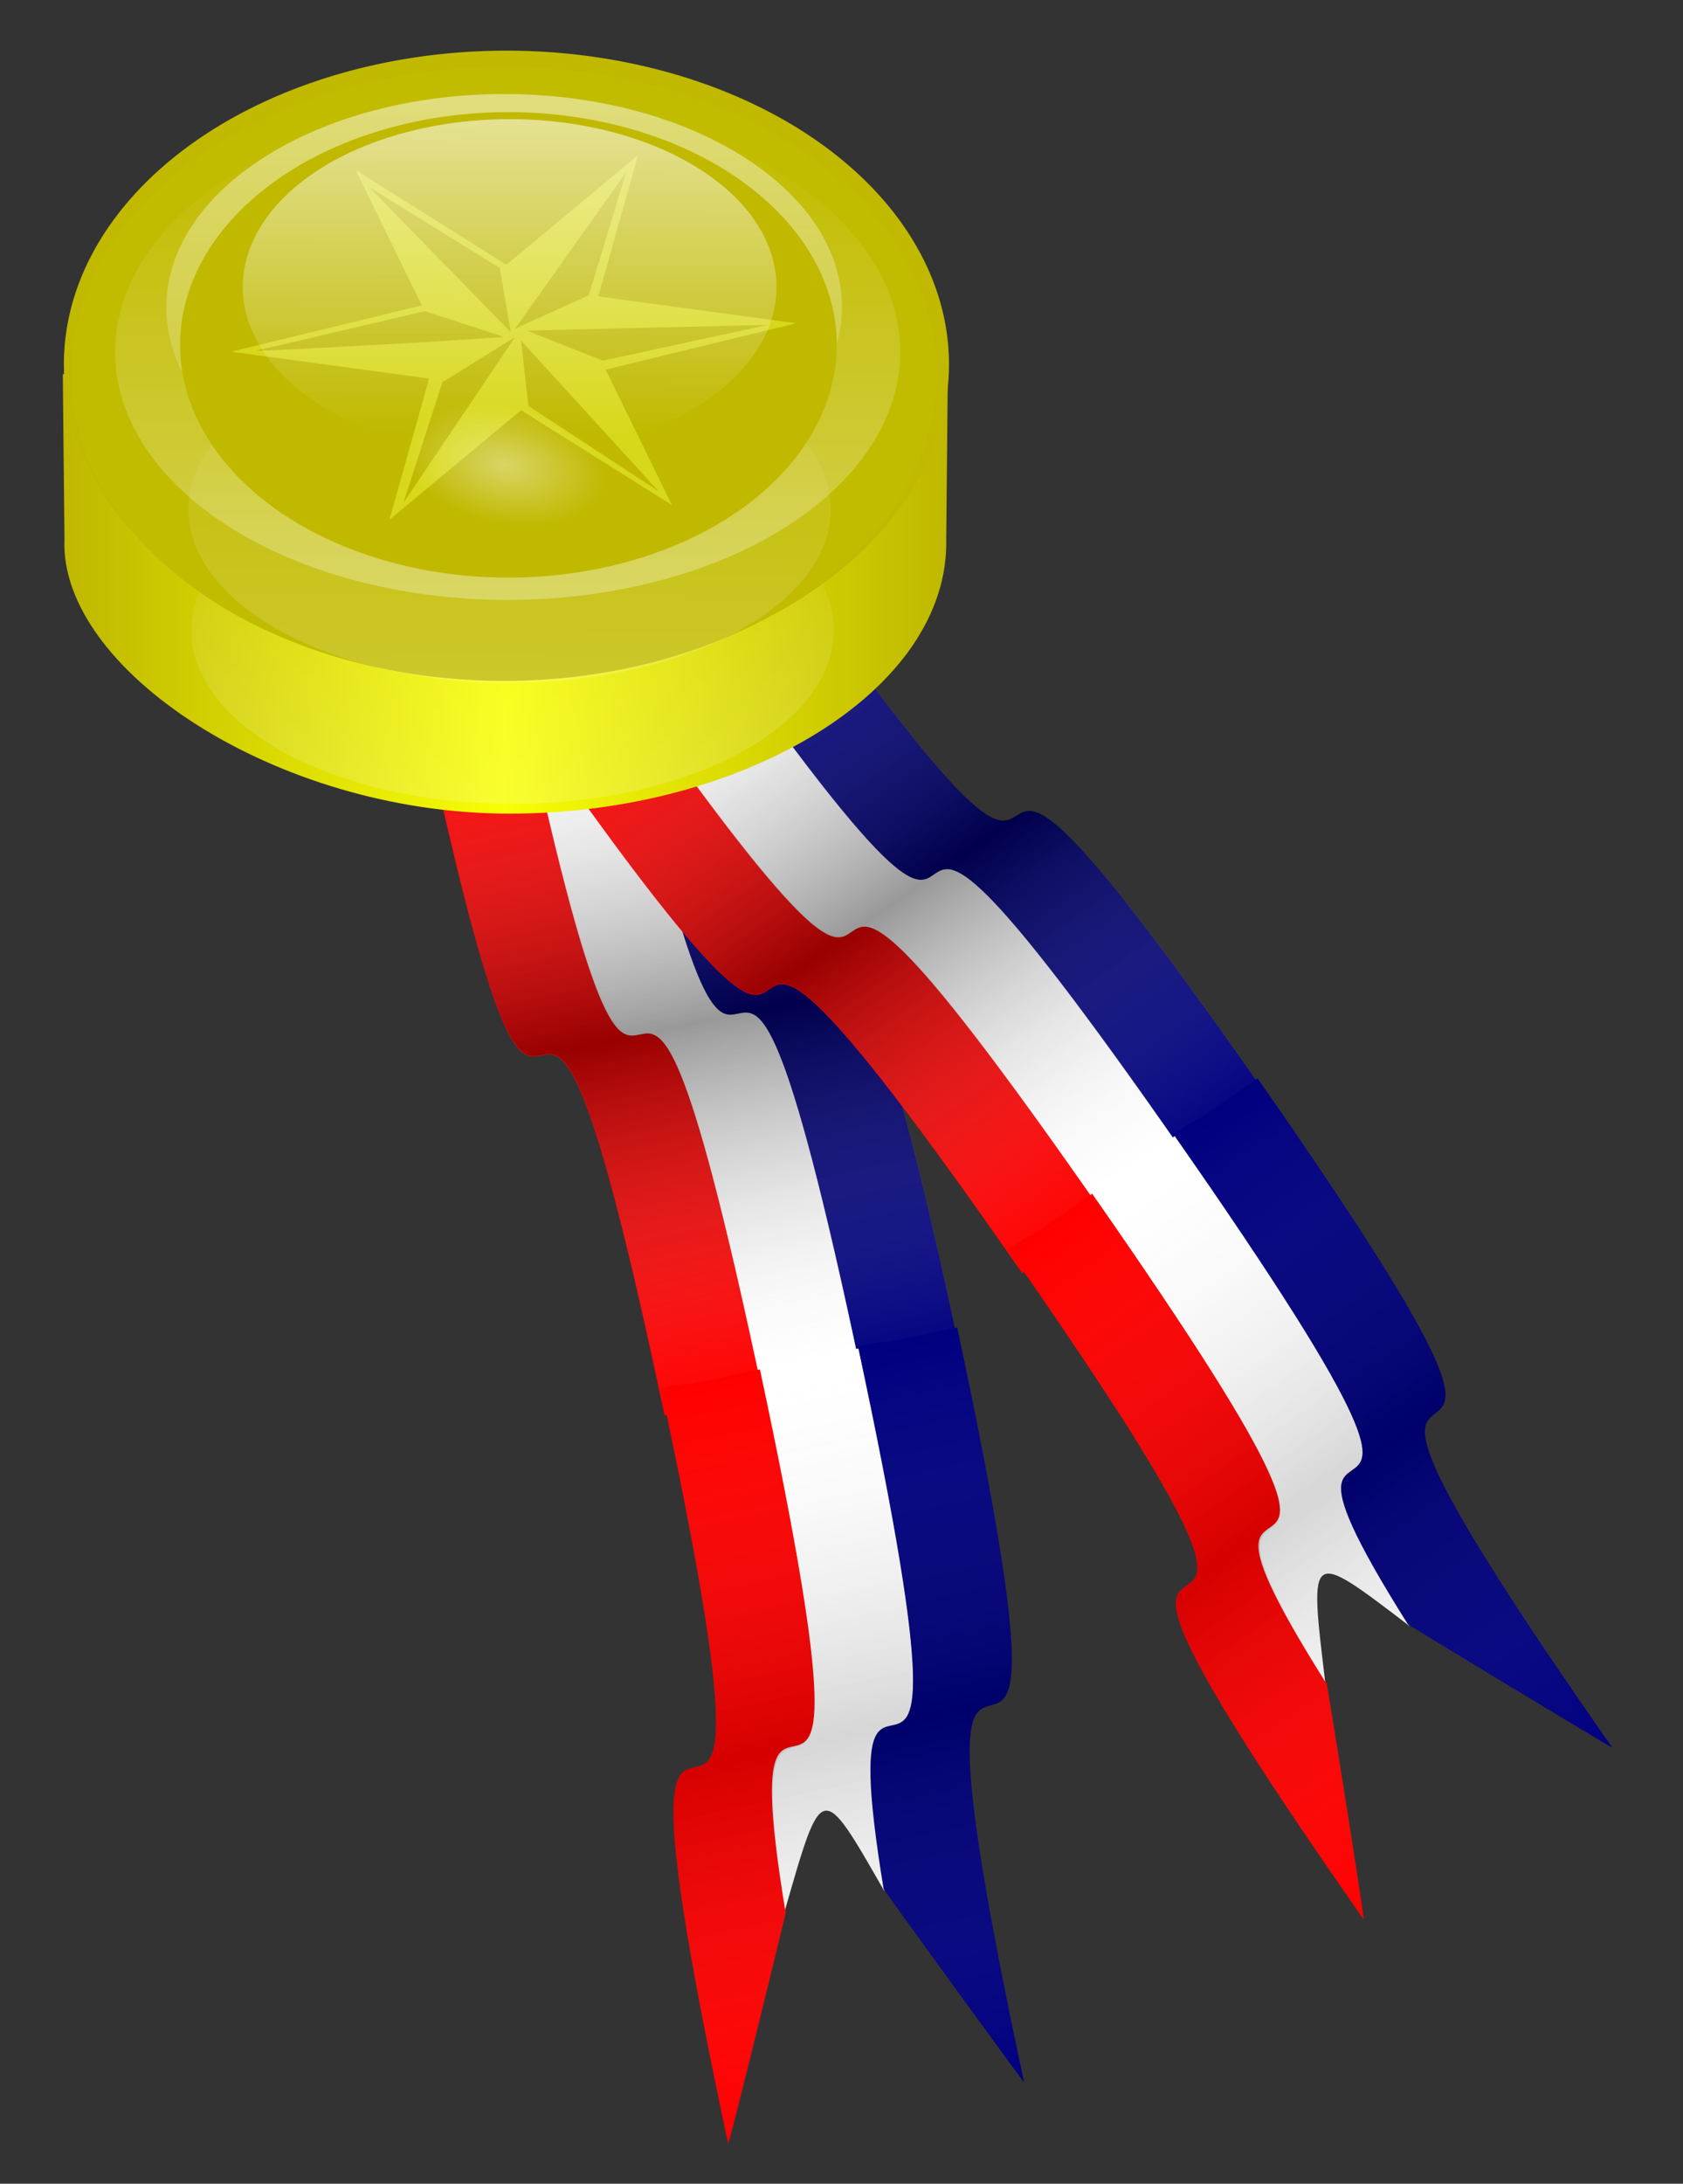 <?xml version="1.0" encoding="UTF-8" standalone="no"?>
<!-- Created with Inkscape (http://www.inkscape.org/) -->
<svg
   xmlns:dc="http://purl.org/dc/elements/1.1/"
   xmlns:cc="http://web.resource.org/cc/"
   xmlns:rdf="http://www.w3.org/1999/02/22-rdf-syntax-ns#"
   xmlns:svg="http://www.w3.org/2000/svg"
   xmlns="http://www.w3.org/2000/svg"
   xmlns:xlink="http://www.w3.org/1999/xlink"
   xmlns:sodipodi="http://sodipodi.sourceforge.net/DTD/sodipodi-0.dtd"
   xmlns:inkscape="http://www.inkscape.org/namespaces/inkscape"
   id="svg2776"
   sodipodi:version="0.32"
   inkscape:version="0.45"
   width="282.834"
   height="366.737"
   sodipodi:docbase="/home/evans/Desktop"
   sodipodi:docname="PeterM_Medallion.svg"
   inkscape:output_extension="org.inkscape.output.svg.inkscape"
   sodipodi:modified="true"
   version="1.0">
  <rect width="100%" height="100%" fill="#333333" stroke="none"/>
  <defs
     id="defs2779">
    <linearGradient
       id="linearGradient3960">
      <stop
         id="stop3962"
         offset="0"
         style="stop-color:#ffffff;stop-opacity:1;" />
      <stop
         id="stop3964"
         offset="1"
         style="stop-color:#ffffff;stop-opacity:0;" />
    </linearGradient>
    <radialGradient
       inkscape:collect="always"
       xlink:href="#linearGradient3960"
       id="radialGradient2709"
       gradientUnits="userSpaceOnUse"
       gradientTransform="matrix(-0.279,0.655,-0.659,-8.7737761e-2,657.025,359.295)"
       cx="259.852"
       cy="485.571"
       fx="259.852"
       fy="485.571"
       r="13.5" />
    <linearGradient
       inkscape:collect="always"
       xlink:href="#linearGradient4142"
       id="linearGradient2707"
       gradientUnits="userSpaceOnUse"
       x1="361.191"
       y1="80.283"
       x2="360.275"
       y2="444.969" />
    <linearGradient
       inkscape:collect="always"
       xlink:href="#linearGradient4142"
       id="linearGradient2705"
       gradientUnits="userSpaceOnUse"
       x1="361.191"
       y1="110.541"
       x2="360.275"
       y2="444.969" />
    <linearGradient
       inkscape:collect="always"
       xlink:href="#linearGradient4142"
       id="linearGradient2703"
       gradientUnits="userSpaceOnUse"
       x1="357.916"
       y1="152.259"
       x2="357"
       y2="440.061" />
    <linearGradient
       inkscape:collect="always"
       xlink:href="#linearGradient4142"
       id="linearGradient2701"
       gradientUnits="userSpaceOnUse"
       x1="353.587"
       y1="493.62"
       x2="359.008"
       y2="180.484" />
    <linearGradient
       id="linearGradient4142">
      <stop
         style="stop-color:#ffffff;stop-opacity:1;"
         offset="0"
         id="stop4144" />
      <stop
         style="stop-color:#ffffff;stop-opacity:0;"
         offset="1"
         id="stop4146" />
    </linearGradient>
    <linearGradient
       inkscape:collect="always"
       xlink:href="#linearGradient4142"
       id="linearGradient2699"
       gradientUnits="userSpaceOnUse"
       x1="353.587"
       y1="493.62"
       x2="359.008"
       y2="180.484" />
    <linearGradient
       id="linearGradient8560">
      <stop
         style="stop-color:#bfb800;stop-opacity:1;"
         offset="0"
         id="stop8562" />
      <stop
         id="stop8564"
         offset="0.5"
         style="stop-color:#f8fe05;stop-opacity:1;" />
      <stop
         style="stop-color:#bfb800;stop-opacity:1;"
         offset="1"
         id="stop8566" />
    </linearGradient>
    <linearGradient
       inkscape:collect="always"
       xlink:href="#linearGradient8560"
       id="linearGradient2727"
       gradientUnits="userSpaceOnUse"
       gradientTransform="matrix(0.367,0,0,0.367,377.494,57.029)"
       x1="171.839"
       y1="381.281"
       x2="577.027"
       y2="381.281" />
    <linearGradient
       inkscape:collect="always"
       xlink:href="#linearGradient3391"
       id="linearGradient3517"
       gradientUnits="userSpaceOnUse"
       x1="705.637"
       y1="25.861"
       x2="756.384"
       y2="25.861" />
    <linearGradient
       inkscape:collect="always"
       xlink:href="#linearGradient3391"
       id="linearGradient3515"
       gradientUnits="userSpaceOnUse"
       x1="705.637"
       y1="25.861"
       x2="756.384"
       y2="25.861" />
    <linearGradient
       inkscape:collect="always"
       xlink:href="#linearGradient3391"
       id="linearGradient3513"
       gradientUnits="userSpaceOnUse"
       x1="705.637"
       y1="25.861"
       x2="756.384"
       y2="25.861" />
    <linearGradient
       inkscape:collect="always"
       xlink:href="#linearGradient3391"
       id="linearGradient3935"
       gradientUnits="userSpaceOnUse"
       x1="705.637"
       y1="25.861"
       x2="756.384"
       y2="25.861" />
    <linearGradient
       inkscape:collect="always"
       xlink:href="#linearGradient3391"
       id="linearGradient9646"
       gradientUnits="userSpaceOnUse"
       x1="61.586"
       y1="794.377"
       x2="618.766"
       y2="794.377" />
    <linearGradient
       inkscape:collect="always"
       xlink:href="#linearGradient3391"
       id="linearGradient9644"
       gradientUnits="userSpaceOnUse"
       x1="61.586"
       y1="794.377"
       x2="618.766"
       y2="794.377" />
    <linearGradient
       inkscape:collect="always"
       xlink:href="#linearGradient3391"
       id="linearGradient9642"
       gradientUnits="userSpaceOnUse"
       x1="61.586"
       y1="794.377"
       x2="618.766"
       y2="794.377" />
    <linearGradient
       inkscape:collect="always"
       xlink:href="#linearGradient3391"
       id="linearGradient3933"
       gradientUnits="userSpaceOnUse"
       x1="61.586"
       y1="794.377"
       x2="618.766"
       y2="794.377" />
    <linearGradient
       inkscape:collect="always"
       xlink:href="#linearGradient3391"
       id="linearGradient3847"
       gradientUnits="userSpaceOnUse"
       x1="705.637"
       y1="25.861"
       x2="756.384"
       y2="25.861" />
    <linearGradient
       inkscape:collect="always"
       xlink:href="#linearGradient3391"
       id="linearGradient3845"
       gradientUnits="userSpaceOnUse"
       x1="705.637"
       y1="25.861"
       x2="756.384"
       y2="25.861" />
    <linearGradient
       inkscape:collect="always"
       xlink:href="#linearGradient3391"
       id="linearGradient3843"
       gradientUnits="userSpaceOnUse"
       x1="705.637"
       y1="25.861"
       x2="756.384"
       y2="25.861" />
    <linearGradient
       inkscape:collect="always"
       xlink:href="#linearGradient3391"
       id="linearGradient3931"
       gradientUnits="userSpaceOnUse"
       x1="705.637"
       y1="25.861"
       x2="756.384"
       y2="25.861" />
    <linearGradient
       inkscape:collect="always"
       xlink:href="#linearGradient3391"
       id="linearGradient3839"
       gradientUnits="userSpaceOnUse"
       x1="61.586"
       y1="794.377"
       x2="618.766"
       y2="794.377" />
    <linearGradient
       inkscape:collect="always"
       xlink:href="#linearGradient3391"
       id="linearGradient3837"
       gradientUnits="userSpaceOnUse"
       x1="61.586"
       y1="794.377"
       x2="618.766"
       y2="794.377" />
    <linearGradient
       inkscape:collect="always"
       xlink:href="#linearGradient3391"
       id="linearGradient3835"
       gradientUnits="userSpaceOnUse"
       x1="61.586"
       y1="794.377"
       x2="618.766"
       y2="794.377" />
    <linearGradient
       id="linearGradient3391">
      <stop
         style="stop-color:#ffffff;stop-opacity:0"
         offset="0"
         id="stop3393" />
      <stop
         id="stop3399"
         offset="0.5"
         style="stop-color:#000000;stop-opacity:1;" />
      <stop
         style="stop-color:#ffffff;stop-opacity:0;"
         offset="1"
         id="stop3395" />
    </linearGradient>
    <linearGradient
       inkscape:collect="always"
       xlink:href="#linearGradient3391"
       id="linearGradient3929"
       gradientUnits="userSpaceOnUse"
       x1="61.586"
       y1="794.377"
       x2="618.766"
       y2="794.377" />
    <linearGradient
       inkscape:collect="always"
       xlink:href="#linearGradient8560"
       id="linearGradient4374"
       gradientUnits="userSpaceOnUse"
       gradientTransform="matrix(0.367,0,0,0.367,-40.34,-43.91)"
       x1="171.839"
       y1="381.281"
       x2="577.027"
       y2="381.281" />
    <linearGradient
       inkscape:collect="always"
       xlink:href="#linearGradient8560"
       id="linearGradient2262"
       gradientUnits="userSpaceOnUse"
       gradientTransform="matrix(0.367,0,0,0.367,-40.34,-43.91)"
       x1="171.839"
       y1="381.281"
       x2="577.027"
       y2="381.281" />
  </defs>
  <sodipodi:namedview
     inkscape:window-height="694"
     inkscape:window-width="1020"
     inkscape:pageshadow="2"
     inkscape:pageopacity="0.0"
     guidetolerance="10.0"
     gridtolerance="10.0"
     objecttolerance="10.0"
     borderopacity="1.0"
     bordercolor="#666666"
     pagecolor="#ffffff"
     id="base"
     inkscape:zoom="1.3061134"
     inkscape:cx="141.41699"
     inkscape:cy="183.36845"
     inkscape:window-x="0"
     inkscape:window-y="24"
     inkscape:current-layer="svg2776"
     inkscape:showpageshadow="false" />
  <g
     id="g2300"
     transform="translate(-12.179,-10.342)">
    <g
       id="g3799"
       transform="matrix(1.247,0.526,-0.526,1.247,-549.52,-509.133)">
      <g
         id="g3801"
         transform="matrix(9.6887094e-2,0.139,7.5379123e-2,-5.2505733e-2,646.967,345.936)">
        <path
           style="opacity:1;fill:#ff0000;fill-opacity:1;stroke:none;stroke-width:4.764;stroke-miterlimit:4;stroke-opacity:1"
           d="M -569.104,283.053 C -19.327,281.665 -570.423,407.766 -17.798,406.377 C -18.454,488.087 -20.21,376.991 -19.537,542.848 C -567.365,544.237 -23.285,417.996 -570.214,419.385 C -570.214,268.055 -569.104,467.702 -569.104,283.053 z "
           id="path3803"
           sodipodi:nodetypes="ccccc" />
        <path
           sodipodi:nodetypes="ccccc"
           id="path3805"
           d="M -569.104,419.053 C -19.327,417.665 -570.423,543.766 -17.798,542.377 C -18.454,624.087 -20.21,512.991 -19.537,678.848 C -567.365,680.237 -23.285,553.996 -570.214,555.385 C -570.214,404.055 -569.104,603.702 -569.104,419.053 z "
           style="opacity:1;fill:#ffffff;fill-opacity:1;stroke:none;stroke-width:4.764;stroke-miterlimit:4;stroke-opacity:1" />
        <path
           style="opacity:1;fill:#000080;fill-opacity:1;stroke:none;stroke-width:4.764;stroke-miterlimit:4;stroke-opacity:1"
           d="M -569.104,555.053 C -19.327,553.665 -570.423,679.766 -17.798,678.377 C -18.454,760.087 -20.21,648.991 -19.537,814.848 C -567.365,816.237 -23.285,689.996 -570.214,691.385 C -570.214,540.055 -569.104,739.702 -569.104,555.053 z "
           id="path3807"
           sodipodi:nodetypes="ccccc" />
      </g>
      <g
         id="g3809"
         style="opacity:0.399;fill:url(#linearGradient3929);fill-opacity:1;stroke:none"
         transform="matrix(9.6887094e-2,0.139,7.5379123e-2,-5.2505733e-2,567.023,270.611)">
        <path
           sodipodi:nodetypes="ccccc"
           id="path3811"
           d="M 65.077,528.479 C 614.855,527.091 63.758,653.192 616.384,651.803 C 615.727,733.513 613.972,622.417 614.645,788.274 C 66.816,789.663 610.897,663.422 63.968,664.811 C 63.968,513.482 65.077,713.129 65.077,528.479 z "
           style="opacity:1;fill:url(#linearGradient3835);fill-opacity:1;stroke:none;stroke-width:4.764;stroke-miterlimit:4;stroke-opacity:1" />
        <path
           style="opacity:1;fill:url(#linearGradient3837);fill-opacity:1;stroke:none;stroke-width:4.764;stroke-miterlimit:4;stroke-opacity:1"
           d="M 65.077,664.479 C 614.855,663.091 63.758,789.192 616.384,787.803 C 615.727,869.513 613.972,758.417 614.645,924.274 C 66.816,925.663 610.897,799.422 63.968,800.811 C 63.968,649.482 65.077,849.129 65.077,664.479 z "
           id="path3813"
           sodipodi:nodetypes="ccccc" />
        <path
           sodipodi:nodetypes="ccccc"
           id="path3815"
           d="M 65.077,800.479 C 614.855,799.091 63.758,925.192 616.384,923.803 C 615.727,1005.513 613.972,894.417 614.645,1060.274 C 66.816,1061.663 610.897,935.422 63.968,936.811 C 63.968,785.482 65.077,985.129 65.077,800.479 z "
           style="opacity:1;fill:url(#linearGradient3839);fill-opacity:1;stroke:none;stroke-width:4.764;stroke-miterlimit:4;stroke-opacity:1" />
      </g>
      <g
         id="g3817"
         transform="matrix(1.055,1.514,0.821,-0.572,-17.974,-654.246)">
        <path
           sodipodi:nodetypes="cccsssssscc"
           id="path3819"
           d="M 697.855,0.001 C 647.351,-0.126 697.977,11.458 647.211,11.33 C 647.271,18.836 647.432,8.63 647.37,23.867 C 653.661,23.883 658.384,23.715 661.932,23.411 C 665.48,23.106 667.852,22.664 669.44,22.13 C 671.028,21.597 671.833,20.972 672.244,20.3 C 672.656,19.629 672.676,18.913 672.695,18.196 C 672.714,17.479 672.732,16.762 673.141,16.091 C 673.551,15.42 674.351,14.795 675.934,14.261 C 677.517,13.728 679.883,13.286 683.423,12.981 C 683.483,12.969 698.059,0.013 697.855,0.001 z "
           style="fill:#ff0000;fill-opacity:1;stroke:none;stroke-width:4.764;stroke-miterlimit:4;stroke-opacity:1" />
        <path
           style="fill:#ffffff;fill-opacity:1;stroke:none;stroke-width:4.764;stroke-miterlimit:4;stroke-opacity:1"
           d="M 683.261,12.95 C 679.713,13.254 677.349,13.696 675.775,14.229 C 674.2,14.762 673.414,15.386 673.022,16.057 C 672.63,16.727 672.632,17.443 672.631,18.159 C 672.631,18.875 672.628,19.591 672.228,20.261 C 671.827,20.932 671.03,21.556 669.439,22.089 C 667.848,22.622 665.463,23.064 661.891,23.368 C 658.318,23.672 653.556,23.839 647.211,23.823 C 647.271,31.33 647.432,21.124 647.37,36.36 C 653.661,36.376 658.384,36.209 661.932,35.904 C 665.48,35.599 667.852,35.157 669.44,34.624 C 671.028,34.09 671.833,33.465 672.244,32.794 C 672.656,32.123 672.676,31.406 672.695,30.689 C 672.714,29.972 672.732,29.256 673.141,28.585 C 673.551,27.913 674.351,27.288 675.934,26.755 C 677.517,26.221 679.883,25.779 683.423,25.474 C 675.304,20.669 675.301,20.764 683.261,12.95 z "
           id="path3821"
           sodipodi:nodetypes="cssssssccsssssscc" />
        <path
           sodipodi:nodetypes="csssssscccc"
           id="path3823"
           d="M 683.261,25.443 C 679.713,25.748 677.349,26.189 675.775,26.722 C 674.2,27.255 673.414,27.88 673.022,28.55 C 672.63,29.22 672.632,29.936 672.631,30.652 C 672.631,31.368 672.628,32.084 672.228,32.755 C 671.827,33.425 671.03,34.05 669.439,34.583 C 667.848,35.116 665.463,35.557 661.891,35.861 C 658.318,36.166 653.556,36.333 647.211,36.317 C 647.271,43.823 647.432,33.617 647.37,48.853 C 697.696,48.981 647.715,37.384 697.957,37.512 C 697.827,37.32 683.172,25.284 683.261,25.443 z "
           style="fill:#000080;fill-opacity:1;stroke:none;stroke-width:4.764;stroke-miterlimit:4;stroke-opacity:1" />
      </g>
      <g
         id="g3825"
         style="opacity:0.399;fill:url(#linearGradient3931);fill-opacity:1"
         transform="matrix(1.055,1.514,0.821,-0.572,-80.772,-741.893)">
        <path
           style="opacity:0.399;fill:url(#linearGradient3843);fill-opacity:1;stroke:none;stroke-width:4.764;stroke-miterlimit:4;stroke-opacity:1"
           d="M 756.282,1.435 C 705.778,1.307 756.403,12.891 705.637,12.764 C 705.697,20.27 705.859,10.064 705.797,25.3 C 712.088,25.316 716.811,25.149 720.359,24.845 C 723.906,24.54 726.279,24.098 727.867,23.564 C 729.455,23.031 730.259,22.405 730.671,21.734 C 731.083,21.063 731.102,20.346 731.121,19.63 C 731.14,18.913 731.159,18.196 731.568,17.525 C 731.977,16.854 732.778,16.229 734.361,15.695 C 735.944,15.161 738.309,14.719 741.849,14.415 C 741.91,14.403 756.486,1.447 756.282,1.435 z "
           id="path3827"
           sodipodi:nodetypes="cccsssssscc" />
        <path
           sodipodi:nodetypes="cssssssccsssssscc"
           id="path3829"
           d="M 741.688,14.384 C 738.139,14.688 735.776,15.129 734.201,15.663 C 732.627,16.196 731.841,16.82 731.449,17.49 C 731.057,18.161 731.058,18.877 731.058,19.593 C 731.057,20.309 731.054,21.025 730.654,21.695 C 730.254,22.365 729.456,22.99 727.865,23.523 C 726.274,24.056 723.89,24.497 720.317,24.802 C 716.744,25.106 711.983,25.273 705.637,25.257 C 705.697,32.763 705.859,22.558 705.797,37.794 C 712.088,37.81 716.811,37.643 720.359,37.338 C 723.906,37.033 726.279,36.591 727.867,36.058 C 729.455,35.524 730.259,34.899 730.671,34.228 C 731.083,33.557 731.102,32.84 731.121,32.123 C 731.14,31.406 731.159,30.689 731.568,30.018 C 731.977,29.347 732.778,28.722 734.361,28.188 C 735.944,27.655 738.309,27.213 741.849,26.908 C 733.731,22.103 733.728,22.198 741.688,14.384 z "
           style="opacity:0.399;fill:url(#linearGradient3845);fill-opacity:1;stroke:none;stroke-width:4.764;stroke-miterlimit:4;stroke-opacity:1" />
        <path
           style="opacity:0.399;fill:url(#linearGradient3847);fill-opacity:1;stroke:none;stroke-width:4.764;stroke-miterlimit:4;stroke-opacity:1"
           d="M 741.688,26.877 C 738.139,27.181 735.776,27.623 734.201,28.156 C 732.627,28.689 731.841,29.313 731.449,29.984 C 731.057,30.654 731.058,31.37 731.058,32.086 C 731.057,32.802 731.054,33.518 730.654,34.188 C 730.254,34.859 729.456,35.483 727.865,36.016 C 726.274,36.549 723.89,36.991 720.317,37.295 C 716.744,37.599 711.983,37.767 705.637,37.751 C 705.697,45.257 705.859,35.051 705.797,50.287 C 756.122,50.415 706.141,38.818 756.384,38.946 C 756.253,38.754 741.599,26.718 741.688,26.877 z "
           id="path3831"
           sodipodi:nodetypes="csssssscccc" />
      </g>
    </g>
    <g
       transform="matrix(1.353,0,0,1.353,-730.49,-211.657)"
       id="g3777">
      <g
         transform="matrix(9.6887094e-2,0.139,7.5379123e-2,-5.2505733e-2,646.967,345.936)"
         id="g3444">
        <path
           sodipodi:nodetypes="ccccc"
           id="path3446"
           d="M -569.104,283.053 C -19.327,281.665 -570.423,407.766 -17.798,406.377 C -18.454,488.087 -20.21,376.991 -19.537,542.848 C -567.365,544.237 -23.285,417.996 -570.214,419.385 C -570.214,268.055 -569.104,467.702 -569.104,283.053 z "
           style="opacity:1;fill:#ff0000;fill-opacity:1;stroke:none;stroke-width:4.764;stroke-miterlimit:4;stroke-opacity:1" />
        <path
           style="opacity:1;fill:#ffffff;fill-opacity:1;stroke:none;stroke-width:4.764;stroke-miterlimit:4;stroke-opacity:1"
           d="M -569.104,419.053 C -19.327,417.665 -570.423,543.766 -17.798,542.377 C -18.454,624.087 -20.21,512.991 -19.537,678.848 C -567.365,680.237 -23.285,553.996 -570.214,555.385 C -570.214,404.055 -569.104,603.702 -569.104,419.053 z "
           id="path3448"
           sodipodi:nodetypes="ccccc" />
        <path
           sodipodi:nodetypes="ccccc"
           id="path3450"
           d="M -569.104,555.053 C -19.327,553.665 -570.423,679.766 -17.798,678.377 C -18.454,760.087 -20.21,648.991 -19.537,814.848 C -567.365,816.237 -23.285,689.996 -570.214,691.385 C -570.214,540.055 -569.104,739.702 -569.104,555.053 z "
           style="opacity:1;fill:#000080;fill-opacity:1;stroke:none;stroke-width:4.764;stroke-miterlimit:4;stroke-opacity:1" />
      </g>
      <g
         transform="matrix(9.6887094e-2,0.139,7.5379123e-2,-5.2505733e-2,567.023,270.611)"
         style="opacity:0.399;fill:url(#linearGradient3933);fill-opacity:1;stroke:none"
         id="g3452">
        <path
           style="opacity:1;fill:url(#linearGradient9642);fill-opacity:1;stroke:none;stroke-width:4.764;stroke-miterlimit:4;stroke-opacity:1"
           d="M 65.077,528.479 C 614.855,527.091 63.758,653.192 616.384,651.803 C 615.727,733.513 613.972,622.417 614.645,788.274 C 66.816,789.663 610.897,663.422 63.968,664.811 C 63.968,513.482 65.077,713.129 65.077,528.479 z "
           id="path3454"
           sodipodi:nodetypes="ccccc" />
        <path
           sodipodi:nodetypes="ccccc"
           id="path3456"
           d="M 65.077,664.479 C 614.855,663.091 63.758,789.192 616.384,787.803 C 615.727,869.513 613.972,758.417 614.645,924.274 C 66.816,925.663 610.897,799.422 63.968,800.811 C 63.968,649.482 65.077,849.129 65.077,664.479 z "
           style="opacity:1;fill:url(#linearGradient9644);fill-opacity:1;stroke:none;stroke-width:4.764;stroke-miterlimit:4;stroke-opacity:1" />
        <path
           style="opacity:1;fill:url(#linearGradient9646);fill-opacity:1;stroke:none;stroke-width:4.764;stroke-miterlimit:4;stroke-opacity:1"
           d="M 65.077,800.479 C 614.855,799.091 63.758,925.192 616.384,923.803 C 615.727,1005.513 613.972,894.417 614.645,1060.274 C 66.816,1061.663 610.897,935.422 63.968,936.811 C 63.968,785.482 65.077,985.129 65.077,800.479 z "
           id="path3458"
           sodipodi:nodetypes="ccccc" />
      </g>
      <g
         transform="matrix(1.055,1.514,0.821,-0.572,-17.974,-654.246)"
         id="g9451">
        <path
           style="fill:#ff0000;fill-opacity:1;stroke:none;stroke-width:4.764;stroke-miterlimit:4;stroke-opacity:1"
           d="M 697.855,0.001 C 647.351,-0.126 697.977,11.458 647.211,11.33 C 647.271,18.836 647.432,8.63 647.37,23.867 C 653.661,23.883 658.384,23.715 661.932,23.411 C 665.48,23.106 667.852,22.664 669.44,22.13 C 671.028,21.597 671.833,20.972 672.244,20.3 C 672.656,19.629 672.676,18.913 672.695,18.196 C 672.714,17.479 672.732,16.762 673.141,16.091 C 673.551,15.42 674.351,14.795 675.934,14.261 C 677.517,13.728 679.883,13.286 683.423,12.981 C 683.483,12.969 698.059,0.013 697.855,0.001 z "
           id="path9453"
           sodipodi:nodetypes="cccsssssscc" />
        <path
           sodipodi:nodetypes="cssssssccsssssscc"
           id="path9455"
           d="M 683.261,12.95 C 679.713,13.254 677.349,13.696 675.775,14.229 C 674.2,14.762 673.414,15.386 673.022,16.057 C 672.63,16.727 672.632,17.443 672.631,18.159 C 672.631,18.875 672.628,19.591 672.228,20.261 C 671.827,20.932 671.03,21.556 669.439,22.089 C 667.848,22.622 665.463,23.064 661.891,23.368 C 658.318,23.672 653.556,23.839 647.211,23.823 C 647.271,31.33 647.432,21.124 647.37,36.36 C 653.661,36.376 658.384,36.209 661.932,35.904 C 665.48,35.599 667.852,35.157 669.44,34.624 C 671.028,34.09 671.833,33.465 672.244,32.794 C 672.656,32.123 672.676,31.406 672.695,30.689 C 672.714,29.972 672.732,29.256 673.141,28.585 C 673.551,27.913 674.351,27.288 675.934,26.755 C 677.517,26.221 679.883,25.779 683.423,25.474 C 675.304,20.669 675.301,20.764 683.261,12.95 z "
           style="fill:#ffffff;fill-opacity:1;stroke:none;stroke-width:4.764;stroke-miterlimit:4;stroke-opacity:1" />
        <path
           style="fill:#000080;fill-opacity:1;stroke:none;stroke-width:4.764;stroke-miterlimit:4;stroke-opacity:1"
           d="M 683.261,25.443 C 679.713,25.748 677.349,26.189 675.775,26.722 C 674.2,27.255 673.414,27.88 673.022,28.55 C 672.63,29.22 672.632,29.936 672.631,30.652 C 672.631,31.368 672.628,32.084 672.228,32.755 C 671.827,33.425 671.03,34.05 669.439,34.583 C 667.848,35.116 665.463,35.557 661.891,35.861 C 658.318,36.166 653.556,36.333 647.211,36.317 C 647.271,43.823 647.432,33.617 647.37,48.853 C 697.696,48.981 647.715,37.384 697.957,37.512 C 697.827,37.32 683.172,25.284 683.261,25.443 z "
           id="path9457"
           sodipodi:nodetypes="csssssscccc" />
      </g>
      <g
         transform="matrix(1.055,1.514,0.821,-0.572,-80.772,-741.893)"
         style="opacity:0.399;fill:url(#linearGradient3935);fill-opacity:1"
         id="g9459">
        <path
           sodipodi:nodetypes="cccsssssscc"
           id="path9461"
           d="M 756.282,1.435 C 705.778,1.307 756.403,12.891 705.637,12.764 C 705.697,20.27 705.859,10.064 705.797,25.3 C 712.088,25.316 716.811,25.149 720.359,24.845 C 723.906,24.54 726.279,24.098 727.867,23.564 C 729.455,23.031 730.259,22.405 730.671,21.734 C 731.083,21.063 731.102,20.346 731.121,19.63 C 731.14,18.913 731.159,18.196 731.568,17.525 C 731.977,16.854 732.778,16.229 734.361,15.695 C 735.944,15.161 738.309,14.719 741.849,14.415 C 741.91,14.403 756.486,1.447 756.282,1.435 z "
           style="opacity:0.399;fill:url(#linearGradient3513);fill-opacity:1;stroke:none;stroke-width:4.764;stroke-miterlimit:4;stroke-opacity:1" />
        <path
           style="opacity:0.399;fill:url(#linearGradient3515);fill-opacity:1;stroke:none;stroke-width:4.764;stroke-miterlimit:4;stroke-opacity:1"
           d="M 741.688,14.384 C 738.139,14.688 735.776,15.129 734.201,15.663 C 732.627,16.196 731.841,16.82 731.449,17.49 C 731.057,18.161 731.058,18.877 731.058,19.593 C 731.057,20.309 731.054,21.025 730.654,21.695 C 730.254,22.365 729.456,22.99 727.865,23.523 C 726.274,24.056 723.89,24.497 720.317,24.802 C 716.744,25.106 711.983,25.273 705.637,25.257 C 705.697,32.763 705.859,22.558 705.797,37.794 C 712.088,37.81 716.811,37.643 720.359,37.338 C 723.906,37.033 726.279,36.591 727.867,36.058 C 729.455,35.524 730.259,34.899 730.671,34.228 C 731.083,33.557 731.102,32.84 731.121,32.123 C 731.14,31.406 731.159,30.689 731.568,30.018 C 731.977,29.347 732.778,28.722 734.361,28.188 C 735.944,27.655 738.309,27.213 741.849,26.908 C 733.731,22.103 733.728,22.198 741.688,14.384 z "
           id="path9463"
           sodipodi:nodetypes="cssssssccsssssscc" />
        <path
           sodipodi:nodetypes="csssssscccc"
           id="path9465"
           d="M 741.688,26.877 C 738.139,27.181 735.776,27.623 734.201,28.156 C 732.627,28.689 731.841,29.313 731.449,29.984 C 731.057,30.654 731.058,31.37 731.058,32.086 C 731.057,32.802 731.054,33.518 730.654,34.188 C 730.254,34.859 729.456,35.483 727.865,36.016 C 726.274,36.549 723.89,36.991 720.317,37.295 C 716.744,37.599 711.983,37.767 705.637,37.751 C 705.697,45.257 705.859,35.051 705.797,50.287 C 756.122,50.415 706.141,38.818 756.384,38.946 C 756.253,38.754 741.599,26.718 741.688,26.877 z "
           style="opacity:0.399;fill:url(#linearGradient3517);fill-opacity:1;stroke:none;stroke-width:4.764;stroke-miterlimit:4;stroke-opacity:1" />
      </g>
    </g>
    <path
       sodipodi:nodetypes="ccccscccc"
       id="path2596"
       d="M 97.099,45.098 C 68.618,45.098 43.872,56.49 31.426,73.177 L 22.735,73.177 L 23.013,100.874 C 22.063,122.582 58.365,146.987 97.828,146.987 C 137.291,146.987 171.781,126.227 171.196,100.874 L 171.463,73.177 L 162.772,73.177 C 150.325,56.491 125.578,45.098 97.099,45.098 z "
       style="fill:url(#linearGradient2262);fill-opacity:1;stroke:none;stroke-width:1.461;stroke-miterlimit:4;stroke-dasharray:none;stroke-opacity:1" />
    <path
       sodipodi:type="arc"
       style="opacity:0.187;fill:url(#linearGradient2699);fill-opacity:1;stroke:none;stroke-width:2.204;stroke-miterlimit:4;stroke-dasharray:none;stroke-opacity:1"
       id="path2598"
       sodipodi:cx="372.07529"
       sodipodi:cy="322.09503"
       sodipodi:rx="199.92105"
       sodipodi:ry="141.61075"
       d="M 571.996 322.095 A 199.921 141.611 0 1 1  172.154,322.095 A 199.921 141.611 0 1 1  571.996 322.095 z"
       transform="matrix(0.27,0,0,0.206,-2.153,49.83)" />
    <path
       d="M 571.996 322.095 A 199.921 141.611 0 1 1  172.154,322.095 A 199.921 141.611 0 1 1  571.996 322.095 z"
       sodipodi:ry="141.61075"
       sodipodi:rx="199.92105"
       sodipodi:cy="322.09503"
       sodipodi:cx="372.07529"
       id="path2600"
       style="fill:#c0b900;fill-opacity:1;stroke:none;stroke-width:18.867;stroke-miterlimit:4;stroke-dasharray:none;stroke-opacity:1"
       sodipodi:type="arc"
       transform="matrix(0.372,0,0,0.372,-41.125,-48.291)" />
    <path
       transform="matrix(0.364,0,0,0.364,-38.533,-44.097)"
       sodipodi:type="arc"
       style="fill:#c2bc00;fill-opacity:1;stroke:none;stroke-width:18.867;stroke-miterlimit:4;stroke-dasharray:none;stroke-opacity:1"
       id="path2602"
       sodipodi:cx="372.07529"
       sodipodi:cy="322.09503"
       sodipodi:rx="199.92105"
       sodipodi:ry="141.61075"
       d="M 571.996 322.095 A 199.921 141.611 0 1 1  172.154,322.095 A 199.921 141.611 0 1 1  571.996 322.095 z" />
    <path
       transform="matrix(0.27,0,0,0.206,-2.649,29.496)"
       d="M 571.996 322.095 A 199.921 141.611 0 1 1  172.154,322.095 A 199.921 141.611 0 1 1  571.996 322.095 z"
       sodipodi:ry="141.61075"
       sodipodi:rx="199.92105"
       sodipodi:cy="322.09503"
       sodipodi:cx="372.07529"
       id="path2604"
       style="opacity:0.187;fill:url(#linearGradient2701);fill-opacity:1;stroke:none;stroke-width:2.204;stroke-miterlimit:4;stroke-dasharray:none;stroke-opacity:1"
       sodipodi:type="arc" />
    <path
       sodipodi:type="arc"
       style="opacity:0.34;fill:url(#linearGradient2703);fill-opacity:1;stroke:none;stroke-width:2.204;stroke-miterlimit:4;stroke-dasharray:none;stroke-opacity:1"
       id="path2606"
       sodipodi:cx="372.07529"
       sodipodi:cy="322.09503"
       sodipodi:rx="199.92105"
       sodipodi:ry="141.61075"
       d="M 571.996 322.095 A 199.921 141.611 0 1 1  172.154,322.095 A 199.921 141.611 0 1 1  571.996 322.095 z"
       transform="matrix(0.33,0,0,-0.294,-25.291,164.159)" />
    <path
       id="path2608"
       d="M 571.996,322.095 C 571.996,400.264 482.432,463.706 372.075,463.706 C 261.719,463.706 172.154,400.264 172.154,322.095 C 172.154,243.926 261.719,180.484 372.075,180.484 C 482.432,180.484 571.996,243.926 571.996,322.095 z "
       style="opacity:0.631;fill:url(#linearGradient2705);fill-opacity:1;stroke:none;stroke-width:2.204;stroke-miterlimit:4;stroke-opacity:1"
       transform="matrix(0.284,0,0,0.253,-8.765,-19.528)" />
    <path
       transform="matrix(0.276,0,0,0.276,-5.071,-20.638)"
       d="M 571.996 322.095 A 199.921 141.611 0 1 1  172.154,322.095 A 199.921 141.611 0 1 1  571.996 322.095 z"
       sodipodi:ry="141.61075"
       sodipodi:rx="199.92105"
       sodipodi:cy="322.09503"
       sodipodi:cx="372.07529"
       id="path2610"
       style="fill:#c0b900;fill-opacity:1;stroke:none;stroke-width:2.204;stroke-miterlimit:4;stroke-dasharray:none;stroke-opacity:1"
       sodipodi:type="arc" />
    <path
       id="text2884"
       d="M 123.495,76.395 L 96.414,85.597 L 105.824,112.469 L 84.389,93.648 L 65.672,115.397 L 71.319,87.374 L 43.191,82.042 L 70.273,72.84 L 60.862,45.967 L 82.298,64.789 L 101.014,43.04 L 95.368,71.062 L 123.495,76.395 M 99.341,46.386 L 83.552,77.441 L 94.009,70.853 L 99.341,46.386 M 119.522,76.709 L 85.225,77.859 L 95.995,83.819 L 119.522,76.709 M 103.942,109.751 L 84.389,79.846 L 85.435,92.812 L 103.942,109.751 M 67.659,112.051 L 83.552,79.114 L 73.201,88.106 L 67.659,112.051 M 46.642,81.832 L 46.851,81.832 C 48.175,81.832 53.334,81.484 62.326,80.787 C 66.718,80.508 73.27,79.95 81.984,79.114 L 70.691,73.99 C 54.798,79.218 46.781,81.832 46.642,81.832 M 62.744,49.313 L 82.925,78.173 L 81.357,65.416 L 62.744,49.313"
       style="font-size:104.563px;font-style:normal;font-variant:normal;font-weight:normal;font-stretch:normal;text-align:start;line-height:125%;writing-mode:lr-tb;text-anchor:start;fill:#d8d81b;fill-opacity:1;stroke:none;stroke-width:1px;stroke-linecap:butt;stroke-linejoin:miter;stroke-opacity:1;font-family:Font in a Red Suit"
       transform="scale(1.182,0.846)" />
    <g
       id="g2620"
       style="opacity:0.793"
       transform="matrix(2.021,0,0,2.021,-379.397,-423.547)">
      <path
         transform="matrix(0.111,0,0,9.847027e-2,194.833,206.819)"
         d="M 571.996 322.095 A 199.921 141.611 0 1 1  172.154,322.095 A 199.921 141.611 0 1 1  571.996 322.095 z"
         sodipodi:ry="141.61075"
         sodipodi:rx="199.92105"
         sodipodi:cy="322.09503"
         sodipodi:cx="372.07529"
         id="path2622"
         style="fill:url(#linearGradient2707);fill-opacity:1;stroke:none;stroke-width:2.204;stroke-miterlimit:4;stroke-dasharray:none;stroke-opacity:1"
         sodipodi:type="arc" />
      <path
         inkscape:export-ydpi="47.93037"
         inkscape:export-xdpi="47.93037"
         inkscape:export-filename="/home/peterm/Foto's/afbeeldingen/svg/Mandriva/mcnlivelogo/mcnlivelogowithtext.png"
         sodipodi:type="arc"
         style="opacity:0.5;fill:url(#radialGradient2709);fill-opacity:1;stroke:none;stroke-width:1;stroke-linejoin:bevel;stroke-miterlimit:4;stroke-dasharray:none;stroke-dashoffset:0;stroke-opacity:1;display:inline"
         id="path2624"
         sodipodi:cx="264.5"
         sodipodi:cy="486.86218"
         sodipodi:rx="13.5"
         sodipodi:ry="13.5"
         d="M 278 486.862 A 13.5 13.5 0 1 1  251,486.862 A 13.5 13.5 0 1 1  278 486.862 z"
         transform="matrix(-2.0144401e-2,-0.536,0.938,-4.2136674e-2,-215.63,415.63)" />
    </g>
  </g>
</svg>

